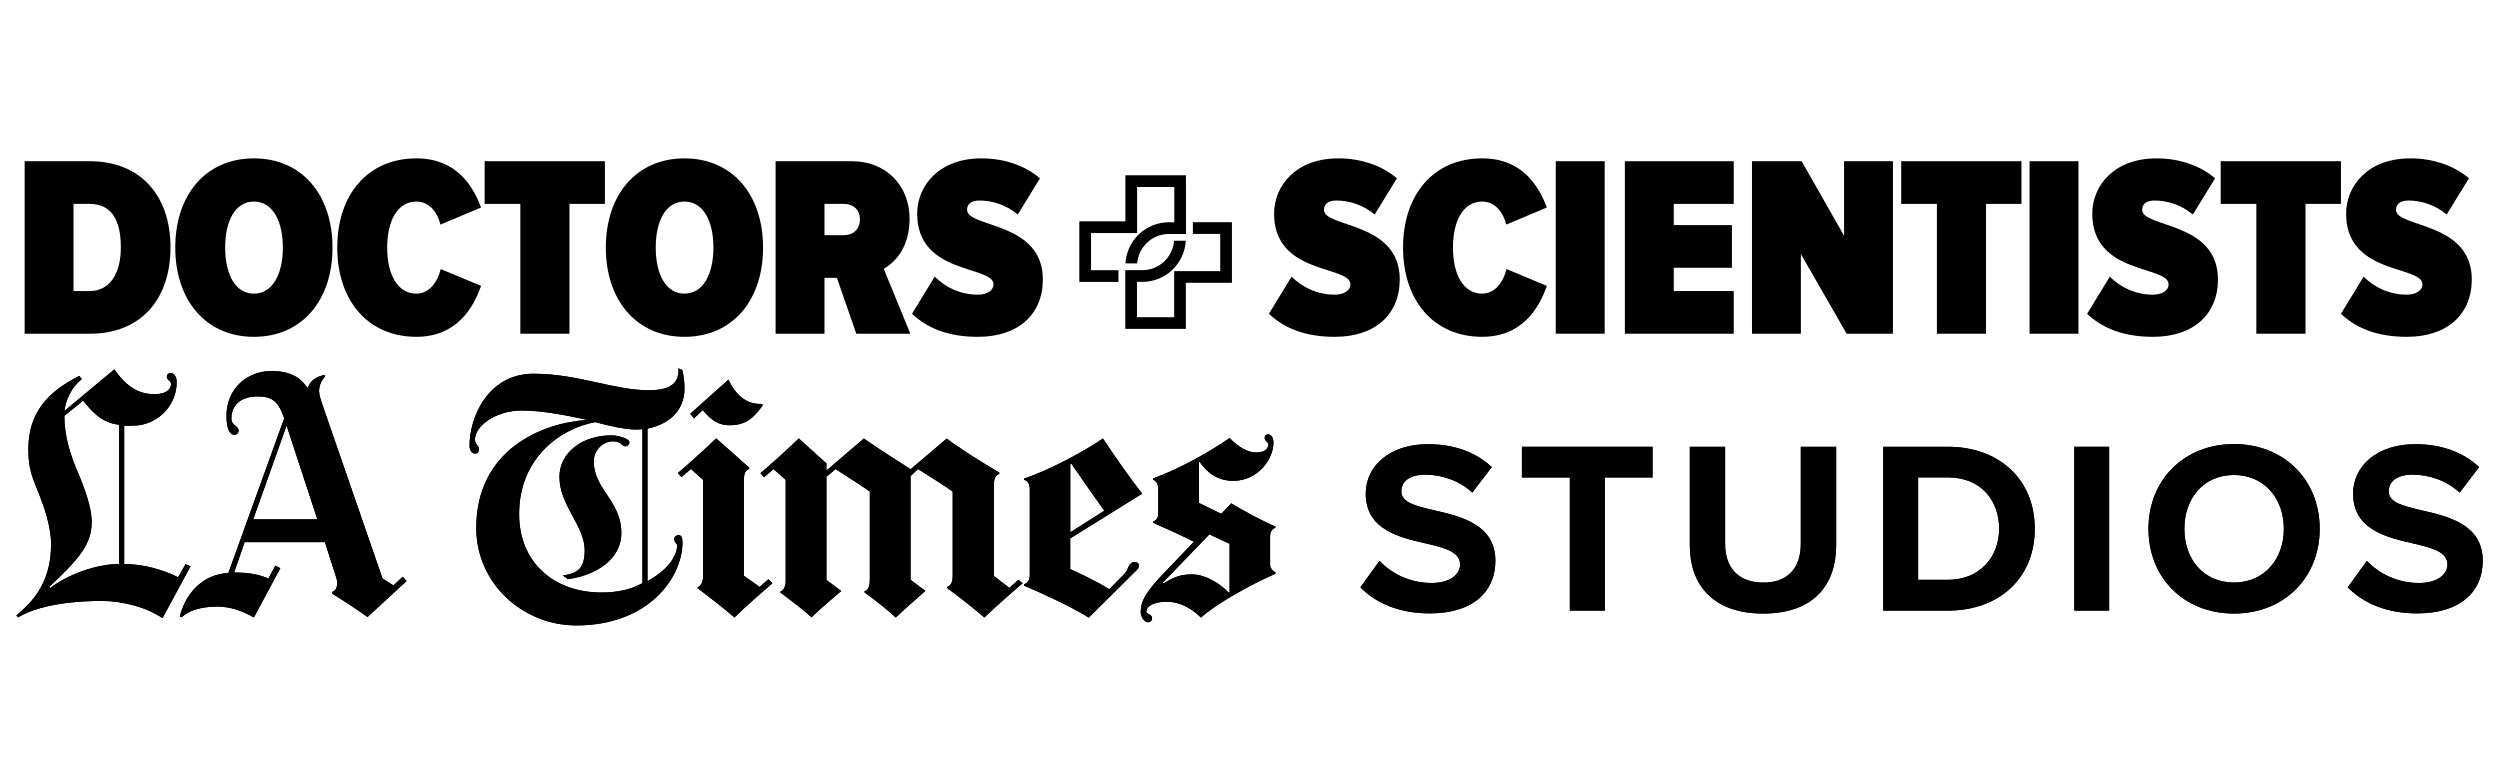 <?xml version="1.0" encoding="UTF-8"?>
<svg id="Layer_1" xmlns="http://www.w3.org/2000/svg" version="1.1" viewBox="0 0 226.563 69.007">
  <!-- Generator: Adobe Illustrator 29.5.1, SVG Export Plug-In . SVG Version: 2.1.0 Build 141)  -->
  <g>
    <g>
      <g>
        <path d="M28.761,47.066l-2.788-8.502-3.028,8.502h5.816ZM36.845,52.657l-3.535,3.261c-1.021-.726-1.911-1.315-3.199-2.117v-.158c.288-.103.445-.397.445-.747,0-.151-.007-.308-.062-.48l-1.048-3.288h-7.276l-.952,2.754c1.493,0,2.377.233,3.11.541l.63-1.165.445.24-2.398,4.46c-.98-.562-2.069-.987-3.323-.987-1.48,0-2.596.384-3.145.904-.103.103-.274.075-.206-.158.589-2.069,2.083-3.658,4.364-3.795l5.063-14.017c-.562-1.644-1.185-1.98-2.453-1.98-1.185,0-2.336.562-2.336,2.007,0,.678.658.617.658,1.11,0,.178-.158.363-.384.363-.432,0-.719-.582-.719-1.706,0-2.555,1.946-4.076,4.076-4.076,1.939,0,2.706.747,3.295,1.555.185-.754.952-1.103,1.528-1.199l.055.089c-.356.445-.562.843-.562,1.404,0,.295.212.959.301,1.199l5.447,15.75.987.63.843-.781.356.391-.007-.007s.002.003.002.003Z"/>
        <path d="M10.798,51.101v-12.606c-1.768-.192-2.672-1.487-3.261-2.185l-1.706,1.377c.007,1.918.569,3.59,1.226,5.125.603,1.398,1.254,3.206,1.254,4.46,0,2.069-1.144,3.364-3.857,5.926l.089.089c1.61-1.213,4.083-2.144,6.255-2.185M17.272,51.314l-2.549,4.707c-1.384-.966-3.597-1.562-5.481-1.562-3.72,0-6.282.665-7.605,1.5l-.151-.178c1.178-1.034,3.145-2.692,3.145-6.467,0-1.596-.644-3.405-1.11-4.59-.534-1.37-.952-2.09-.952-4.008,0-3.336,1.788-5.227,4.611-6.645l.24.267c-.966.808-1.446,1.85-1.583,2.905l4.522-3.768c1.151,1.624,2.233,2.247,3.652,2.247,1.165,0,1.493-.521,1.493-.925,0-.301-.384-.349-.384-.637s.199-.356.356-.356c.356,0,.541.466.541.808,0,2.281-1.898,3.96-3.919,3.96-.349,0-.617.034-.843,0v12.544c1.754,0,3.562.528,4.885,1.199l.685-1.199.452.212-.007-.014h.002Z"/>
      </g>
      <g>
        <path d="M92.687,52.848c-.877.74-2.658,2.316-3.48,3.117-.767-.685-2.37-1.939-3.357-2.658v-.123c.288-.096.486-.363.486-1.007v-7.632c-.795-.575-2.295-1.494-3.145-2.042l-.671.644v9.399l1.343,1.007s-1.863,1.617-2.686,2.412c-.74-.712-1.85-1.548-2.836-2.288v-.089c.288-.096.486-.391.486-1.034v-8.002c-.795-.575-2.261-1.494-3.11-2.042l-.822.699v9.345l1.343,1.007s-1.809,1.507-2.686,2.384c-.822-.74-1.74-1.418-2.836-2.261v-.062c.308-.123.486-.507.486-.945v-9.187l-1.096-.98-.856.733-.336-.363c.822-.685,2.302-2.021,3.48-3.145l2.501,2.261v.644l3.391-2.898c1.069.767,4.241,2.781,4.241,2.781l3.268-2.781c1.041.822,3.446,2.316,4.761,3.083v.123c-.438.116-.486.671-.486.98v8.276l1.404,1.069.822-.733.397.336-.007-.027h0Z"/>
        <path d="M69.12,36.735c-.877,1.233-1.596,1.802-3.021,1.802-.959,0-1.644-.438-2.412-1.377l-.795.76-.336-.425,3.453-3.083c.959,1.953,2.117,2.227,3.056,2.199l.062.123h-.007,0Z"/>
        <path d="M70.01,52.848c-.959.822-2.576,2.24-3.453,3.117-.822-.74-2.227-1.815-3.33-2.658v-.089c.308-.123.486-.507.486-.945v-8.79l-1.096-.98-.856.733-.336-.363c.822-.685,2.302-2.021,3.48-3.145l2.994,2.658v.123c-.356.11-.486.343-.486,1.158v8.516l1.432,1.007.795-.699.363.363.007-.007h0Z"/>
        <path d="M115.583,51.999c-2.144.932-5.241,2.624-6.748,3.967-.767-.74-1.774-1.432-3.117-1.432-1.254,0-1.829.459-1.829.884,0,.267.521.226.521.61,0,.178-.13.363-.363.363-.295,0-.671-.418-.671-.945,0-.987.514-1.843,2.076-3.48l2.747-2.871c-1.137-.582-2.775-1.309-3.693-1.713v-.123c.267-.075.459-.356.459-.671v-2.35c0-.26-.13-.651-.459-.76v-.123c2.309-.822,5.255-2.48,6.933-3.665.377.418,1.356,1.315,2.412,1.315.891,0,1.096-.452,1.096-.76,0-.178-.336-.274-.336-.548,0-.233.13-.336.308-.336.26,0,.486.26.486.76,0,1.487-1.404,3.453-3.631,3.453-1.466,0-2.364-.747-3.056-1.713l-.062.027v3.693l2.014.98.918-.945c.952.603,2.946,1.658,4.001,2.103v.089c-.206.089-.486.322-.486.76v2.596c0,.37.295.617.486.699v.123l-.007.014h0ZM111.431,53.705v-4.426c-.521-.247-1.315-.589-1.829-.856l-4.241,4.398.123.027c.644-.349,1.213-.795,2.535-.795s2.713.973,3.357,1.678l.062-.027h-.007Z"/>
        <path d="M103.525,44.73l-6.536,4.063v2.781c.822.356,2.665,1.254,3.542,1.829l1.404-1.432c.391-.397.26-1.034.945-1.034.192,0,.336.116.336.336,0,.233-.164.343-.274.459l-4.275,4.241c-1.459-.932-4.405-2.295-5.864-2.898v-.123c.233-.089.521-.253.521-.856v-7.721c0-.63-.253-.836-.521-.884v-.123c2.199-.712,5.549-2.507,7.146-3.631,1.096,1.651,2.528,3.686,3.569,5.008l.007-.014h0ZM100.079,46.285c-.767-1.069-2.137-3.008-2.994-4.275l-.089.027v6.2l3.083-1.953h0Z"/>
        <path d="M62.036,35.173c0,2.213-1.631,3.336-3.357,3.665v13.832c2.227-1.233,2.686-2.596,2.686-3.234,0-.137-.274-.329-.274-.582,0-.192.226-.363.397-.363.253,0,.363.226.363.644,0,3.213-3.076,7.543-9.619,7.543-4.905,0-9.071-3.85-9.071-8.824,0-7.091,5.953-9.55,10.078-9.797-1.514-.329-3.946-.856-5.953-.856-2.336,0-4.241,1.391-4.241,2.624,0,.466.363.555.363.884,0,.178-.089.397-.336.397-.384,0-.521-.404-.521-.699,0-2.692,1.74-6.536,5.803-6.536s7.235,1.494,10.441,1.494c2.117,0,2.768-.747,2.686-1.987l.336.151c.082.192.212.822.212,1.651,0,0,.007-.007.007-.007ZM58.22,52.848v-13.949c-.164.014-.438.027-.61.027-.945,0-2.59-.37-3.665-.671-3.186.575-6.899,3.275-6.899,8.331,0,4.337,3.09,7.111,7.481,7.111,1.487,0,2.781-.315,3.693-.856,0,0,0,.007,0,.007Z"/>
        <path d="M57.035,40.119c0,.192-.226.336-.363.336-.24,0-.438-.459-1.096-.459-.973,0-1.768.829-1.768,1.802,0,2.555,2.501,3.59,2.501,6.502,0,2.446-2.384,3.857-4.85,4.186l-.459-.336c1.356-.178,1.987-.644,1.987-2.288,0-2.227-2.288-4.035-2.288-6.652,0-2.117,1.98-3.754,4.7-3.754.528,0,1.055.164,1.343.308.164.082.308.199.308.363l-.014-.007h0Z"/>
      </g>
    </g>
    <g>
      <path d="M125.017,50.834c1.048,1.089,2.672,2,4.72,2,1.733,0,2.583-.822,2.583-1.672,0-1.11-1.288-1.493-3.008-1.891-2.425-.555-5.542-1.226-5.542-4.542,0-2.473,2.137-4.474,5.631-4.474,2.357,0,4.316.712,5.789,2.069l-1.761,2.316c-1.199-1.11-2.802-1.624-4.254-1.624s-2.179.623-2.179,1.514c0,1,1.247,1.315,2.96,1.713,2.446.555,5.563,1.288,5.563,4.583,0,2.713-1.939,4.761-5.94,4.761-2.85,0-4.898-.959-6.296-2.357l1.733-2.405v.009h0Z"/>
      <path d="M142.267,55.335v-12.064h-4.343v-2.781h11.838v2.781h-4.316v12.064h-3.186.007Z"/>
      <path d="M153.133,40.489h3.206v8.817c0,2.069,1.137,3.494,3.453,3.494s3.405-1.425,3.405-3.494v-8.817h3.206v8.906c0,3.693-2.117,6.207-6.611,6.207s-6.652-2.535-6.652-6.186v-8.927h-.007Z"/>
      <path d="M170.671,55.335v-14.846h5.851c4.652,0,7.879,2.96,7.879,7.433s-3.227,7.413-7.879,7.413h-5.851ZM173.83,52.547h2.692c2.939,0,4.652-2.117,4.652-4.631s-1.603-4.652-4.652-4.652h-2.692v9.283Z"/>
      <path d="M187.984,55.335v-14.846h3.158v14.846h-3.158Z"/>
      <path d="M202.453,40.243c4.494,0,7.769,3.206,7.769,7.68s-3.275,7.68-7.769,7.68-7.748-3.206-7.748-7.68,3.275-7.68,7.748-7.68ZM202.453,43.045c-2.74,0-4.494,2.09-4.494,4.878s1.761,4.871,4.494,4.871,4.522-2.117,4.522-4.871-1.781-4.878-4.522-4.878Z"/>
      <path d="M214.497,50.834c1.048,1.089,2.672,2,4.72,2,1.733,0,2.583-.822,2.583-1.672,0-1.11-1.288-1.493-3.008-1.891-2.425-.555-5.542-1.226-5.542-4.542,0-2.473,2.137-4.474,5.631-4.474,2.357,0,4.316.712,5.789,2.069l-1.761,2.316c-1.199-1.11-2.802-1.624-4.254-1.624s-2.179.623-2.179,1.514c0,1,1.247,1.315,2.96,1.713,2.446.555,5.563,1.288,5.563,4.583,0,2.713-1.939,4.761-5.94,4.761-2.85,0-4.898-.959-6.296-2.357l1.733-2.405v.009h.001,0Z"/>
    </g>
  </g>
  <g>
    <g>
      <g>
        <path d="M28.761,47.066l-2.788-8.502-3.028,8.502h5.816ZM36.845,52.657l-3.535,3.261c-1.021-.726-1.911-1.315-3.199-2.117v-.158c.288-.103.445-.397.445-.747,0-.151-.007-.308-.062-.48l-1.048-3.288h-7.276l-.952,2.754c1.493,0,2.377.233,3.11.541l.63-1.165.445.24-2.398,4.46c-.98-.562-2.069-.987-3.323-.987-1.48,0-2.596.384-3.145.904-.103.103-.274.075-.206-.158.589-2.069,2.083-3.658,4.364-3.795l5.063-14.017c-.562-1.644-1.185-1.98-2.453-1.98-1.185,0-2.336.562-2.336,2.007,0,.678.658.617.658,1.11,0,.178-.158.363-.384.363-.432,0-.719-.582-.719-1.706,0-2.555,1.946-4.076,4.076-4.076,1.939,0,2.706.747,3.295,1.555.185-.754.952-1.103,1.528-1.199l.055.089c-.356.445-.562.843-.562,1.404,0,.295.212.959.301,1.199l5.447,15.75.987.63.843-.781.356.391-.007-.007s.002.003.002.003Z"/>
        <path d="M10.798,51.101v-12.606c-1.768-.192-2.672-1.487-3.261-2.185l-1.706,1.377c.007,1.918.569,3.59,1.226,5.125.603,1.398,1.254,3.206,1.254,4.46,0,2.069-1.144,3.364-3.857,5.926l.089.089c1.61-1.213,4.083-2.144,6.255-2.185M17.272,51.314l-2.549,4.707c-1.384-.966-3.597-1.562-5.481-1.562-3.72,0-6.282.665-7.605,1.5l-.151-.178c1.178-1.034,3.145-2.692,3.145-6.467,0-1.596-.644-3.405-1.11-4.59-.534-1.37-.952-2.09-.952-4.008,0-3.336,1.788-5.227,4.611-6.645l.24.267c-.966.808-1.446,1.85-1.583,2.905l4.522-3.768c1.151,1.624,2.233,2.247,3.652,2.247,1.165,0,1.493-.521,1.493-.925,0-.301-.384-.349-.384-.637s.199-.356.356-.356c.356,0,.541.466.541.808,0,2.281-1.898,3.96-3.919,3.96-.349,0-.617.034-.843,0v12.544c1.754,0,3.562.528,4.885,1.199l.685-1.199.452.212-.007-.014h.002Z"/>
      </g>
      <g>
        <path d="M92.687,52.848c-.877.74-2.658,2.316-3.48,3.117-.767-.685-2.37-1.939-3.357-2.658v-.123c.288-.096.486-.363.486-1.007v-7.632c-.795-.575-2.295-1.494-3.145-2.042l-.671.644v9.399l1.343,1.007s-1.863,1.617-2.686,2.412c-.74-.712-1.85-1.548-2.836-2.288v-.089c.288-.096.486-.391.486-1.034v-8.002c-.795-.575-2.261-1.494-3.11-2.042l-.822.699v9.345l1.343,1.007s-1.809,1.507-2.686,2.384c-.822-.74-1.74-1.418-2.836-2.261v-.062c.308-.123.486-.507.486-.945v-9.187l-1.096-.98-.856.733-.336-.363c.822-.685,2.302-2.021,3.48-3.145l2.501,2.261v.644l3.391-2.898c1.069.767,4.241,2.781,4.241,2.781l3.268-2.781c1.041.822,3.446,2.316,4.761,3.083v.123c-.438.116-.486.671-.486.98v8.276l1.404,1.069.822-.733.397.336-.007-.027h0Z"/>
        <path d="M69.12,36.735c-.877,1.233-1.596,1.802-3.021,1.802-.959,0-1.644-.438-2.412-1.377l-.795.76-.336-.425,3.453-3.083c.959,1.953,2.117,2.227,3.056,2.199l.062.123h-.007,0Z"/>
        <path d="M70.01,52.848c-.959.822-2.576,2.24-3.453,3.117-.822-.74-2.227-1.815-3.33-2.658v-.089c.308-.123.486-.507.486-.945v-8.79l-1.096-.98-.856.733-.336-.363c.822-.685,2.302-2.021,3.48-3.145l2.994,2.658v.123c-.356.11-.486.343-.486,1.158v8.516l1.432,1.007.795-.699.363.363.007-.007h0Z"/>
        <path d="M115.583,51.999c-2.144.932-5.241,2.624-6.748,3.967-.767-.74-1.774-1.432-3.117-1.432-1.254,0-1.829.459-1.829.884,0,.267.521.226.521.61,0,.178-.13.363-.363.363-.295,0-.671-.418-.671-.945,0-.987.514-1.843,2.076-3.48l2.747-2.871c-1.137-.582-2.775-1.309-3.693-1.713v-.123c.267-.075.459-.356.459-.671v-2.35c0-.26-.13-.651-.459-.76v-.123c2.309-.822,5.255-2.48,6.933-3.665.377.418,1.356,1.315,2.412,1.315.891,0,1.096-.452,1.096-.76,0-.178-.336-.274-.336-.548,0-.233.13-.336.308-.336.26,0,.486.26.486.76,0,1.487-1.404,3.453-3.631,3.453-1.466,0-2.364-.747-3.056-1.713l-.062.027v3.693l2.014.98.918-.945c.952.603,2.946,1.658,4.001,2.103v.089c-.206.089-.486.322-.486.76v2.596c0,.37.295.617.486.699v.123l-.007.014h0ZM111.431,53.705v-4.426c-.521-.247-1.315-.589-1.829-.856l-4.241,4.398.123.027c.644-.349,1.213-.795,2.535-.795s2.713.973,3.357,1.678l.062-.027h-.007Z"/>
        <path d="M103.525,44.73l-6.536,4.063v2.781c.822.356,2.665,1.254,3.542,1.829l1.404-1.432c.391-.397.26-1.034.945-1.034.192,0,.336.116.336.336,0,.233-.164.343-.274.459l-4.275,4.241c-1.459-.932-4.405-2.295-5.864-2.898v-.123c.233-.089.521-.253.521-.856v-7.721c0-.63-.253-.836-.521-.884v-.123c2.199-.712,5.549-2.507,7.146-3.631,1.096,1.651,2.528,3.686,3.569,5.008l.007-.014h0ZM100.079,46.285c-.767-1.069-2.137-3.008-2.994-4.275l-.089.027v6.2l3.083-1.953h0Z"/>
        <path d="M62.036,35.173c0,2.213-1.631,3.336-3.357,3.665v13.832c2.227-1.233,2.686-2.596,2.686-3.234,0-.137-.274-.329-.274-.582,0-.192.226-.363.397-.363.253,0,.363.226.363.644,0,3.213-3.076,7.543-9.619,7.543-4.905,0-9.071-3.85-9.071-8.824,0-7.091,5.953-9.55,10.078-9.797-1.514-.329-3.946-.856-5.953-.856-2.336,0-4.241,1.391-4.241,2.624,0,.466.363.555.363.884,0,.178-.089.397-.336.397-.384,0-.521-.404-.521-.699,0-2.692,1.74-6.536,5.803-6.536s7.235,1.494,10.441,1.494c2.117,0,2.768-.747,2.686-1.987l.336.151c.082.192.212.822.212,1.651,0,0,.007-.007.007-.007ZM58.22,52.848v-13.949c-.164.014-.438.027-.61.027-.945,0-2.59-.37-3.665-.671-3.186.575-6.899,3.275-6.899,8.331,0,4.337,3.09,7.111,7.481,7.111,1.487,0,2.781-.315,3.693-.856,0,0,0,.007,0,.007Z"/>
        <path d="M57.035,40.119c0,.192-.226.336-.363.336-.24,0-.438-.459-1.096-.459-.973,0-1.768.829-1.768,1.802,0,2.555,2.501,3.59,2.501,6.502,0,2.446-2.384,3.857-4.85,4.186l-.459-.336c1.356-.178,1.987-.644,1.987-2.288,0-2.227-2.288-4.035-2.288-6.652,0-2.117,1.98-3.754,4.7-3.754.528,0,1.055.164,1.343.308.164.082.308.199.308.363l-.014-.007h0Z"/>
      </g>
    </g>
    <g>
      <path d="M125.017,50.834c1.048,1.089,2.672,2,4.72,2,1.733,0,2.583-.822,2.583-1.672,0-1.11-1.288-1.493-3.008-1.891-2.425-.555-5.542-1.226-5.542-4.542,0-2.473,2.137-4.474,5.631-4.474,2.357,0,4.316.712,5.789,2.069l-1.761,2.316c-1.199-1.11-2.802-1.624-4.254-1.624s-2.179.623-2.179,1.514c0,1,1.247,1.315,2.96,1.713,2.446.555,5.563,1.288,5.563,4.583,0,2.713-1.939,4.761-5.94,4.761-2.85,0-4.898-.959-6.296-2.357l1.733-2.405v.009h0,0Z"/>
      <path d="M142.267,55.335v-12.064h-4.343v-2.781h11.838v2.781h-4.316v12.064h-3.186.007Z"/>
      <path d="M153.133,40.489h3.206v8.817c0,2.069,1.137,3.494,3.453,3.494s3.405-1.425,3.405-3.494v-8.817h3.206v8.906c0,3.693-2.117,6.207-6.611,6.207s-6.652-2.535-6.652-6.186v-8.927s-.007,0-.007,0Z"/>
      <path d="M170.671,55.335v-14.846h5.851c4.652,0,7.879,2.96,7.879,7.433s-3.227,7.413-7.879,7.413h-5.851ZM173.83,52.547h2.692c2.939,0,4.652-2.117,4.652-4.631s-1.603-4.652-4.652-4.652h-2.692v9.283Z"/>
      <path d="M187.984,55.335v-14.846h3.158v14.846h-3.158Z"/>
      <path d="M202.453,40.243c4.494,0,7.769,3.206,7.769,7.68s-3.275,7.68-7.769,7.68-7.748-3.206-7.748-7.68,3.275-7.68,7.748-7.68ZM202.453,43.045c-2.74,0-4.494,2.09-4.494,4.878s1.761,4.871,4.494,4.871,4.522-2.117,4.522-4.871-1.781-4.878-4.522-4.878Z"/>
      <path d="M214.497,50.834c1.048,1.089,2.672,2,4.72,2,1.733,0,2.583-.822,2.583-1.672,0-1.11-1.288-1.493-3.008-1.891-2.425-.555-5.542-1.226-5.542-4.542,0-2.473,2.137-4.474,5.631-4.474,2.357,0,4.316.712,5.789,2.069l-1.761,2.316c-1.199-1.11-2.802-1.624-4.254-1.624s-2.179.623-2.179,1.514c0,1,1.247,1.315,2.96,1.713,2.446.555,5.563,1.288,5.563,4.583,0,2.713-1.939,4.761-5.94,4.761-2.85,0-4.898-.959-6.296-2.357l1.733-2.405v.009h0Z"/>
    </g>
  </g>
  <g>
    <path d="M2.233,30.243v-15.633h5.906c4.594,0,7.313,3.117,7.313,7.805,0,4.711-2.695,7.828-7.289,7.828H2.233ZM10.952,22.415c0-2.648-.984-3.937-2.813-3.937h-1.477v7.898h1.477c1.734,0,2.813-1.477,2.813-3.961Z"/>
    <path d="M15.883,22.439c0-4.781,2.766-8.086,7.125-8.086s7.125,3.305,7.125,8.086-2.766,8.086-7.125,8.086-7.125-3.328-7.125-8.086ZM25.633,22.439c0-2.437-.937-4.172-2.625-4.172s-2.602,1.734-2.602,4.172c0,2.414.914,4.172,2.602,4.172s2.625-1.758,2.625-4.172Z"/>
    <path d="M30.565,22.439c0-4.805,2.766-8.086,7.172-8.086,3.586,0,5.109,2.437,5.859,4.453l-3.68,1.547c-.305-1.219-1.078-2.086-2.18-2.086-1.711,0-2.648,1.734-2.648,4.172s.937,4.172,2.648,4.172c1.125,0,1.922-1.008,2.203-2.227l3.656,1.523c-.68,1.992-2.227,4.617-5.859,4.617-4.406,0-7.172-3.305-7.172-8.086Z"/>
    <path d="M47.156,30.243v-11.766h-3.234v-3.867h10.898v3.867h-3.211v11.766h-4.453Z"/>
    <path d="M54.903,22.439c0-4.781,2.766-8.086,7.125-8.086s7.125,3.305,7.125,8.086-2.766,8.086-7.125,8.086-7.125-3.328-7.125-8.086ZM64.653,22.439c0-2.437-.937-4.172-2.625-4.172s-2.602,1.734-2.602,4.172c0,2.414.914,4.172,2.602,4.172s2.625-1.758,2.625-4.172Z"/>
    <path d="M77.602,30.243l-1.758-5.063h-1.125v5.063h-4.43v-15.633h6.891c3.234,0,5.25,2.32,5.25,5.203,0,2.625-1.312,3.961-2.344,4.547l2.414,5.883h-4.898ZM77.93,19.884c0-.937-.656-1.406-1.453-1.406h-1.758v2.836h1.758c.797,0,1.453-.492,1.453-1.43Z"/>
    <path d="M82.651,28.439l2.062-3.375c.938.984,2.367,1.641,3.891,1.641.82,0,1.43-.352,1.43-.938,0-1.734-6.914-.82-6.914-6.398,0-2.531,1.969-5.016,5.812-5.016,2.062,0,3.937.633,5.32,1.805l-2.016,3.281c-1.031-.867-2.297-1.266-3.469-1.266-.82,0-1.125.375-1.125.844,0,1.641,6.867,1.031,6.867,6.305,0,3.188-2.25,5.203-5.883,5.203-2.695,0-4.57-.773-5.976-2.086Z"/>
    <path d="M114.994,28.439l2.063-3.375c.937.984,2.367,1.641,3.891,1.641.82,0,1.43-.352,1.43-.938,0-1.734-6.914-.82-6.914-6.398,0-2.531,1.969-5.016,5.812-5.016,2.062,0,3.937.633,5.32,1.805l-2.016,3.281c-1.031-.867-2.297-1.266-3.469-1.266-.82,0-1.125.375-1.125.844,0,1.641,6.867,1.031,6.867,6.305,0,3.188-2.25,5.203-5.883,5.203-2.695,0-4.57-.773-5.977-2.086Z"/>
    <path d="M127.151,22.439c0-4.805,2.766-8.086,7.172-8.086,3.586,0,5.109,2.437,5.859,4.453l-3.68,1.547c-.305-1.219-1.078-2.086-2.18-2.086-1.711,0-2.648,1.734-2.648,4.172s.938,4.172,2.648,4.172c1.125,0,1.922-1.008,2.203-2.227l3.656,1.523c-.68,1.992-2.227,4.617-5.859,4.617-4.406,0-7.172-3.305-7.172-8.086Z"/>
    <path d="M140.993,30.243v-15.633h4.43v15.633h-4.43Z"/>
    <path d="M147.253,30.243v-15.633h9.867v3.867h-5.438v1.922h5.273v3.867h-5.273v2.109h5.438v3.867h-9.867Z"/>
    <path d="M167.353,30.243l-4.149-7.219v7.219h-4.43v-15.633h4.5l3.844,6.75v-6.75h4.43v15.633h-4.195Z"/>
    <path d="M175.531,30.243v-11.766h-3.234v-3.867h10.898v3.867h-3.211v11.766h-4.453Z"/>
    <path d="M183.929,30.243v-15.633h4.43v15.633h-4.43Z"/>
    <path d="M189.143,28.439l2.063-3.375c.937.984,2.367,1.641,3.891,1.641.82,0,1.43-.352,1.43-.938,0-1.734-6.914-.82-6.914-6.398,0-2.531,1.969-5.016,5.813-5.016,2.062,0,3.937.633,5.32,1.805l-2.016,3.281c-1.031-.867-2.297-1.266-3.469-1.266-.82,0-1.125.375-1.125.844,0,1.641,6.867,1.031,6.867,6.305,0,3.188-2.25,5.203-5.883,5.203-2.695,0-4.57-.773-5.977-2.086Z"/>
    <path d="M204.483,30.243v-11.766h-3.234v-3.867h10.899v3.867h-3.211v11.766h-4.453Z"/>
    <path d="M212.147,28.439l2.063-3.375c.937.984,2.367,1.641,3.891,1.641.82,0,1.43-.352,1.43-.938,0-1.734-6.914-.82-6.914-6.398,0-2.531,1.969-5.016,5.812-5.016,2.063,0,3.938.633,5.32,1.805l-2.016,3.281c-1.031-.867-2.297-1.266-3.469-1.266-.82,0-1.125.375-1.125.844,0,1.641,6.867,1.031,6.867,6.305,0,3.188-2.25,5.203-5.883,5.203-2.695,0-4.57-.773-5.977-2.086Z"/>
  </g>
  <g>
    <path d="M101.363,24.488h-2.487v-3.369h4.174v-4.174h3.369v3.199h-.488c-2.101,0-3.823,1.652-3.935,3.726h1.063c.111-1.489,1.356-2.666,2.872-2.666h.002s1.545.001,1.545.001h0s.002,0,.002,0l-.002-5.319h-5.49v4.174h-4.174v5.49h3.548v-1.061h0Z"/>
    <path d="M108.105,20.14v1.061h2.477v3.369h-4.174v4.174h-3.369v-3.199h.488c2.102,0,3.824-1.653,3.935-3.727h-1.063c-.11,1.489-1.355,2.667-2.872,2.667h-.002v-.003h-1.545v.002h-.003l.002,5.319h5.49v-4.174h4.174v-5.49h-3.538,0Z"/>
  </g>
</svg>